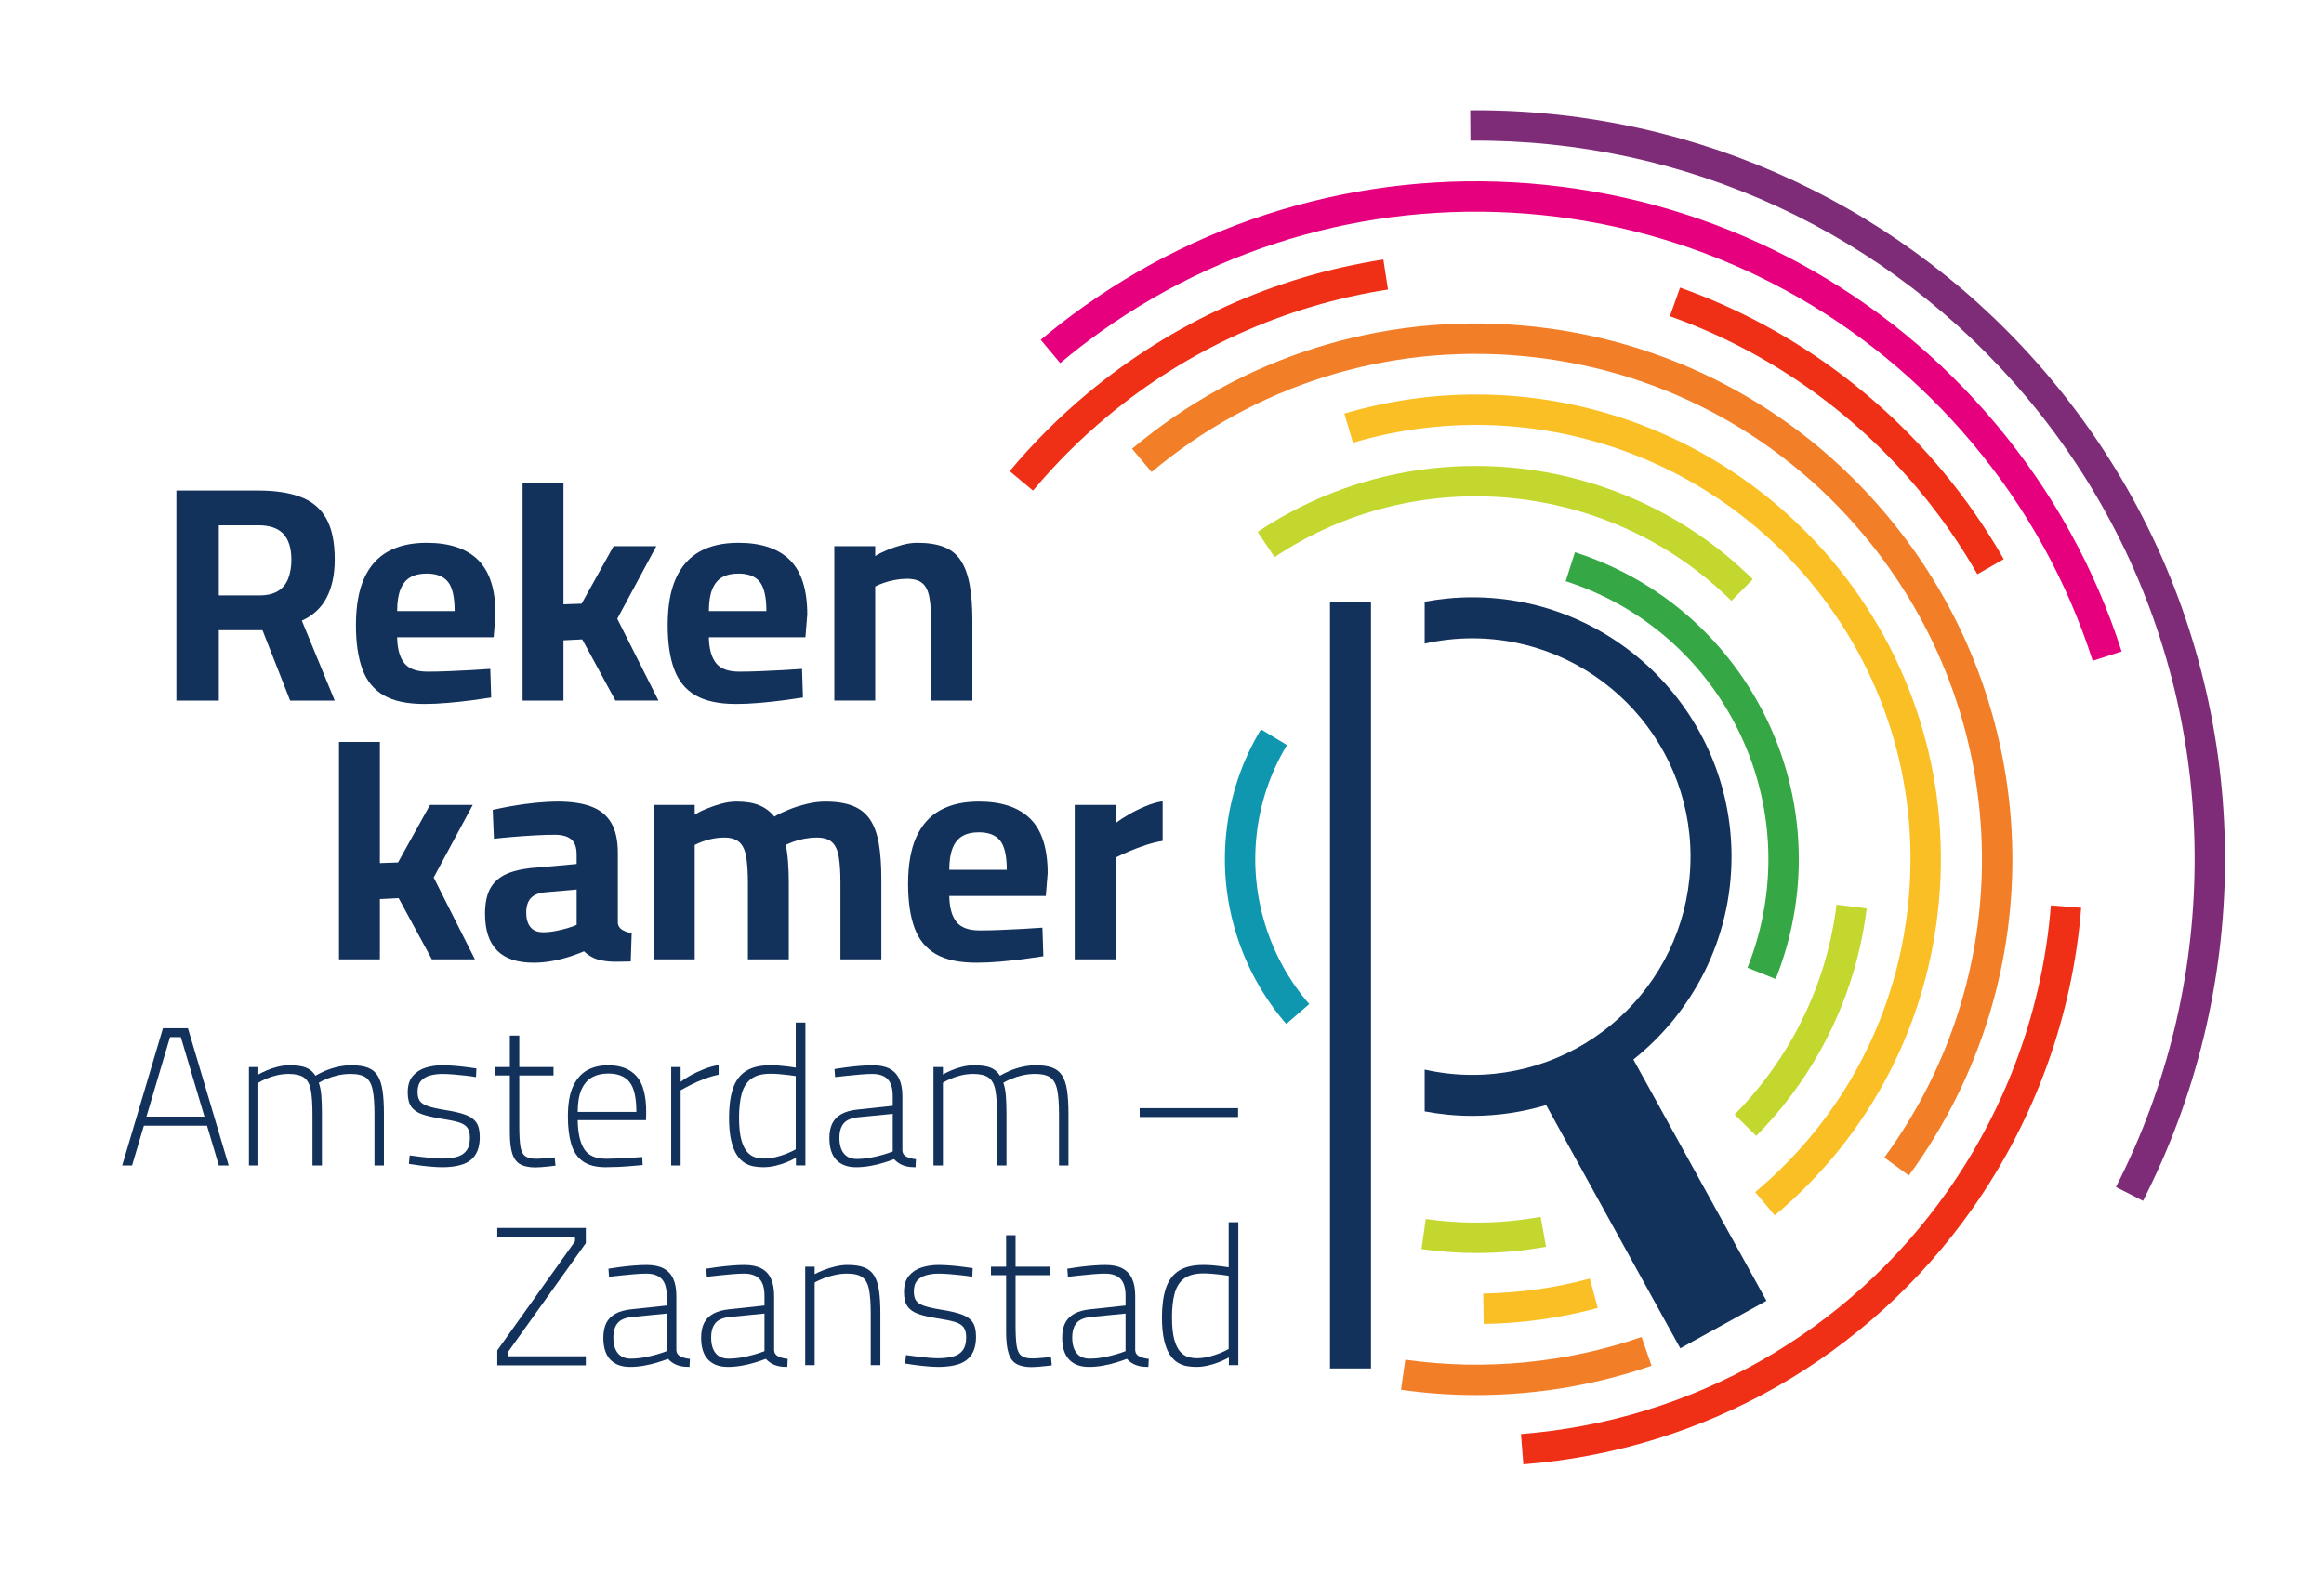 <?xml version="1.0" encoding="UTF-8"?><svg id="logo" xmlns="http://www.w3.org/2000/svg" viewBox="0 0 439.37 297.638"><defs><style>.cls-1{fill:#ef2f16;}.cls-2{fill:#fabf25;}.cls-3{fill:#1097b0;}.cls-4{fill:#c3d72f;}.cls-5{fill:#35a744;}.cls-6{fill:#f27e28;}.cls-7{fill:#12315b;}.cls-8{fill:#7e2b78;}.cls-9{fill:#e6007e;}</style></defs><path class="cls-3" d="M243.181,193.556c-8.608-9.937-12.742-23.13-11.339-36.197.747-6.973,2.953-13.532,6.557-19.495l4.916,2.972c-3.165,5.238-5.104,11.003-5.761,17.136-1.233,11.488,2.4,23.087,9.969,31.823l-4.342,3.762Z"/><path class="cls-5" d="M335.707,185.056l-5.336-2.129c6.16-15.438,5.094-32.628-2.924-47.166-6.828-12.379-17.996-21.577-31.448-25.899l1.758-5.47c14.852,4.772,27.183,14.927,34.721,28.594,8.852,16.049,10.029,35.027,3.229,52.069Z"/><path class="cls-4" d="M279.156,236.848c-3.473,0-6.95-.245-10.414-.734l.805-5.688c7.243,1.025,14.552.887,21.723-.407l1.02,5.653c-4.344.784-8.734,1.177-13.133,1.177Z"/><path class="cls-2" d="M280.507,250.261l-.09-5.744c6.814-.105,13.595-1.057,20.151-2.829l1.498,5.546c-7.016,1.896-14.27,2.915-21.56,3.027Z"/><path class="cls-2" d="M335.534,229.738l-3.691-4.402c16.803-14.089,27.114-33.879,29.033-55.723,1.918-21.844-4.784-43.128-18.874-59.931-21.008-25.054-54.848-35.256-86.212-25.992l-1.627-5.51c33.554-9.913,69.763,1.003,92.241,27.81,15.075,17.979,22.247,40.752,20.194,64.125-2.054,23.373-13.086,44.547-31.064,59.623Z"/><path class="cls-6" d="M279.08,263.701c-4.748,0-9.499-.331-14.207-.997l.805-5.688c14.992,2.121,30.439.64,44.675-4.283l1.877,5.429c-10.62,3.674-21.875,5.54-33.149,5.54Z"/><path class="cls-6" d="M360.882,222.201l-4.635-3.394c26.013-35.539,24.39-83.963-3.949-117.759-16.396-19.553-39.424-31.551-64.844-33.784-25.417-2.233-50.188,5.567-69.74,21.963l-3.691-4.402c20.729-17.382,46.987-25.652,73.935-23.283,26.948,2.367,51.361,15.086,68.743,35.815,30.042,35.828,31.762,87.166,4.182,124.844Z"/><path class="cls-1" d="M195.299,92.739l-4.412-3.679c4.423-5.306,9.38-10.26,14.731-14.724,16.042-13.38,35.377-22.124,55.915-25.286l.875,5.678c-19.506,3.003-37.871,11.309-53.11,24.02-5.087,4.242-9.797,8.95-13.999,13.991Z"/><path class="cls-1" d="M373.833,108.547c-3.185-5.583-6.904-10.938-11.056-15.914-12.505-14.993-28.783-26.355-47.074-32.858l1.924-5.413c19.26,6.847,36.398,18.809,49.562,34.591,4.367,5.235,8.281,10.87,11.634,16.748l-4.99,2.846Z"/><path class="cls-9" d="M395.644,124.904c-4.843-15.06-12.498-28.896-22.752-41.124-19.911-23.746-47.8-38.947-78.527-42.802-30.57-3.834-61.166,3.856-86.163,21.656-2.645,1.883-5.254,3.902-7.756,6l-3.691-4.402c2.618-2.194,5.348-4.306,8.115-6.277,26.175-18.639,58.214-26.691,90.21-22.677,32.171,4.037,61.369,19.951,82.215,44.811,10.733,12.8,18.747,27.287,23.818,43.057l-5.469,1.759Z"/><path class="cls-8" d="M405.153,226.987l-5.115-2.616c19.534-38.185,19.849-83.867.841-122.201-4.771-9.621-10.722-18.713-17.69-27.022-26.134-31.167-64.483-48.885-105.19-48.562l-.043-5.744c.36-.003.721-.004,1.08-.004,42.034,0,81.548,18.41,108.556,50.619,7.26,8.658,13.463,18.133,18.435,28.162,19.812,39.957,19.486,87.572-.872,127.369Z"/><path class="cls-7" d="M333.958,245.883l-25.155-45.607c11.294-8.987,18.554-22.835,18.554-38.356,0-27.026-21.988-49.014-49.014-49.014-3.076,0-6.083.298-9.003.843v7.908c2.9-.648,5.91-1.001,9.003-1.001,22.753,0,41.264,18.511,41.264,41.264s-18.511,41.262-41.264,41.262c-3.093,0-6.103-.353-9.003-1.001v7.908c2.921.545,5.927.843,9.003.843,4.854,0,9.54-.72,13.97-2.04l25.357,45.974,16.287-8.983Z"/><rect class="cls-7" x="251.444" y="113.862" width="7.75" height="144.806"/><path class="cls-4" d="M327.343,113.584c-23.104-22.821-59.432-26.297-86.375-8.267l-3.195-4.774c29.204-19.541,68.57-15.774,93.607,8.955l-4.037,4.087Z"/><path class="cls-4" d="M332.029,214.715l-4.088-4.037c4.309-4.362,8.006-9.254,10.987-14.54,4.387-7.775,7.176-16.232,8.289-25.133l5.701.713c-1.208,9.647-4.231,18.813-8.986,27.243-3.232,5.729-7.237,11.029-11.903,15.754Z"/><path class="cls-1" d="M288.001,276.802l-.449-5.728c32.518-2.549,61.919-19.295,80.666-45.942,11.235-15.968,17.983-34.637,19.517-53.989l5.727.454c-1.614,20.376-8.718,40.031-20.544,56.84-19.736,28.052-50.687,45.68-84.916,48.364Z"/><path class="cls-7" d="M23.104,220.3l7.701-25.929h4.725l7.7,25.929h-1.86l-2.231-7.515h-11.941l-2.232,7.515h-1.86ZM27.68,211.074h10.975l-4.465-15.029h-2.046l-4.464,15.029Z"/><path class="cls-7" d="M47.061,220.3v-18.601h1.786v1.414c.421-.248.948-.508,1.581-.781.632-.272,1.326-.502,2.083-.688.756-.186,1.494-.279,2.214-.279,1.339,0,2.381.148,3.124.446.744.297,1.34.806,1.786,1.525.496-.298,1.104-.601,1.822-.912.72-.31,1.513-.564,2.381-.763.868-.198,1.724-.297,2.567-.297,1.265,0,2.3.148,3.106.446.806.297,1.432.8,1.879,1.506.446.707.756,1.65.93,2.828.173,1.178.261,2.647.261,4.408v9.747h-1.786v-9.635c0-1.958-.111-3.497-.335-4.613-.223-1.116-.65-1.903-1.283-2.362-.633-.458-1.606-.688-2.92-.688-.794,0-1.575.087-2.344.26-.77.174-1.47.391-2.103.651-.632.261-1.147.515-1.544.763.248.67.41,1.513.484,2.53.074,1.017.111,2.158.111,3.422v9.672h-1.786v-9.598c0-1.984-.105-3.534-.315-4.65-.211-1.116-.639-1.903-1.284-2.362-.645-.458-1.612-.688-2.901-.688-.769,0-1.52.087-2.251.26-.731.174-1.401.391-2.009.651-.607.261-1.097.515-1.469.763v15.625h-1.786Z"/><path class="cls-7" d="M83.592,220.635c-.546,0-1.197-.032-1.953-.093-.757-.062-1.52-.143-2.288-.242s-1.45-.198-2.046-.297l.149-1.6c.595.075,1.271.162,2.027.261.756.099,1.493.18,2.213.242.719.062,1.302.093,1.749.093,1.115,0,2.076-.105,2.883-.316.806-.21,1.426-.607,1.86-1.19.434-.583.65-1.407.65-2.474,0-.793-.161-1.414-.483-1.86s-.874-.787-1.655-1.023c-.781-.235-1.904-.465-3.367-.688-1.413-.223-2.585-.496-3.516-.818-.93-.322-1.618-.8-2.064-1.432s-.669-1.531-.669-2.697c0-1.339.321-2.381.967-3.125.645-.744,1.463-1.265,2.455-1.562.992-.298,2.009-.446,3.051-.446.694,0,1.444.031,2.251.093.806.062,1.587.143,2.343.242.757.1,1.396.186,1.916.261l-.074,1.637c-.57-.099-1.234-.192-1.99-.279-.757-.086-1.525-.161-2.307-.223-.781-.062-1.482-.093-2.102-.093-.769,0-1.513.093-2.232.279s-1.302.521-1.748,1.004c-.446.484-.67,1.185-.67,2.102,0,.72.137,1.283.409,1.692s.781.744,1.525,1.004c.744.261,1.811.502,3.199.726,1.612.248,2.902.546,3.869.893.967.348,1.668.837,2.102,1.469s.651,1.544.651,2.734c0,1.438-.285,2.58-.855,3.422-.571.843-1.383,1.438-2.437,1.786-1.055.347-2.325.521-3.813.521Z"/><path class="cls-7" d="M101.225,220.672c-1.166,0-2.102-.186-2.809-.558s-1.222-1.035-1.544-1.99c-.322-.955-.483-2.325-.483-4.111v-10.714h-2.864v-1.6h2.864v-5.952h1.785v5.952h6.474v1.6h-6.474v9.449c0,1.687.068,2.982.205,3.888.136.905.434,1.531.893,1.878.459.348,1.146.521,2.064.521.248,0,.583-.012,1.005-.038.421-.024.861-.062,1.32-.111.459-.049.861-.086,1.209-.112l.149,1.562c-.348.049-.757.099-1.229.149-.471.049-.936.093-1.395.13-.459.037-.85.056-1.172.056Z"/><path class="cls-7" d="M114.505,220.635c-1.836,0-3.273-.372-4.315-1.116-1.041-.744-1.773-1.835-2.194-3.273-.422-1.438-.633-3.174-.633-5.208,0-2.43.335-4.346,1.005-5.748.669-1.401,1.568-2.405,2.696-3.013,1.129-.607,2.438-.911,3.925-.911,2.331,0,4.111.682,5.339,2.046,1.228,1.364,1.841,3.633,1.841,6.808l-.037,1.525h-12.908c.024,2.356.421,4.161,1.19,5.413.769,1.253,2.17,1.879,4.203,1.879.67,0,1.414-.019,2.232-.056.818-.037,1.637-.08,2.455-.13.818-.049,1.525-.099,2.121-.149l.074,1.525c-.596.05-1.309.111-2.14.186-.831.074-1.674.13-2.529.167-.855.038-1.631.056-2.325.056ZM109.223,210.181h11.086c0-2.678-.428-4.557-1.283-5.636-.856-1.079-2.202-1.619-4.037-1.619-1.19,0-2.213.242-3.068.726-.856.484-1.52,1.252-1.99,2.307-.472,1.054-.707,2.461-.707,4.222Z"/><path class="cls-7" d="M126.893,220.3v-18.601h1.786v2.79c.471-.372,1.084-.768,1.841-1.19.757-.421,1.6-.818,2.53-1.19.93-.372,1.865-.632,2.809-.781v1.823c-.868.174-1.762.434-2.679.781-.918.347-1.767.719-2.548,1.116-.781.397-1.433.744-1.953,1.042v14.211h-1.786Z"/><path class="cls-7" d="M144.303,220.635c-.57,0-1.152-.05-1.748-.149-.595-.1-1.172-.316-1.729-.651-.559-.335-1.061-.837-1.507-1.507s-.807-1.581-1.079-2.734c-.273-1.153-.409-2.598-.409-4.334,0-2.157.242-3.974.726-5.45.483-1.475,1.296-2.585,2.437-3.33s2.703-1.116,4.688-1.116c.545,0,1.128.025,1.748.074.62.05,1.203.112,1.749.186.545.074.967.137,1.265.186v-8.519h1.823v27.008h-1.786v-1.451c-.422.248-.974.515-1.655.8-.683.285-1.414.521-2.195.707s-1.557.279-2.325.279ZM144.415,218.998c.744,0,1.493-.093,2.25-.279s1.47-.415,2.14-.688c.669-.273,1.215-.533,1.637-.781v-13.839c-.298-.049-.731-.112-1.302-.186-.571-.074-1.166-.136-1.786-.186-.62-.049-1.166-.074-1.637-.074-1.612,0-2.846.322-3.701.967s-1.451,1.581-1.786,2.809c-.335,1.228-.502,2.734-.502,4.52,0,1.761.143,3.156.428,4.186s.657,1.798,1.116,2.306c.458.509.961.843,1.507,1.004.545.162,1.091.242,1.637.242Z"/><path class="cls-7" d="M161.824,220.635c-1.588,0-2.821-.459-3.701-1.376-.881-.917-1.321-2.294-1.321-4.129,0-1.116.187-2.046.559-2.79s.954-1.333,1.748-1.767c.793-.434,1.811-.712,3.051-.837l6.621-.707v-1.823c0-1.488-.322-2.561-.967-3.218-.646-.657-1.612-.986-2.901-.986-.646,0-1.396.037-2.251.111-.855.075-1.705.155-2.548.242-.844.087-1.588.167-2.232.242l-.111-1.525c.595-.099,1.313-.205,2.157-.316.843-.112,1.711-.205,2.604-.279.893-.074,1.711-.111,2.455-.111,1.314,0,2.381.217,3.199.651.818.434,1.426,1.079,1.822,1.935.396.855.596,1.94.596,3.255v10.305c.05.546.335.937.855,1.172.521.236,1.091.378,1.711.428l-.074,1.525c-.297,0-.595-.013-.893-.038-.298-.025-.576-.068-.837-.13-.261-.062-.515-.143-.763-.242-.298-.124-.576-.279-.837-.465s-.502-.403-.726-.651c-.521.199-1.178.422-1.972.669-.794.249-1.649.453-2.566.614-.918.161-1.811.242-2.679.242ZM161.973,219.072c.818,0,1.649-.075,2.493-.223.843-.149,1.648-.335,2.418-.558.768-.223,1.4-.434,1.896-.632v-7.105l-6.436.632c-1.339.125-2.282.509-2.827,1.153-.546.645-.818,1.562-.818,2.753,0,1.265.279,2.245.837,2.939.559.694,1.37,1.042,2.437,1.042Z"/><path class="cls-7" d="M176.481,220.3v-18.601h1.786v1.414c.421-.248.948-.508,1.581-.781.632-.272,1.326-.502,2.083-.688.756-.186,1.494-.279,2.214-.279,1.339,0,2.381.148,3.124.446.744.297,1.34.806,1.786,1.525.496-.298,1.104-.601,1.822-.912.72-.31,1.513-.564,2.381-.763.868-.198,1.724-.297,2.567-.297,1.265,0,2.3.148,3.106.446.806.297,1.432.8,1.879,1.506.446.707.756,1.65.93,2.828.173,1.178.261,2.647.261,4.408v9.747h-1.786v-9.635c0-1.958-.111-3.497-.335-4.613-.223-1.116-.65-1.903-1.283-2.362-.633-.458-1.606-.688-2.92-.688-.794,0-1.575.087-2.344.26-.77.174-1.47.391-2.103.651-.632.261-1.147.515-1.544.763.248.67.41,1.513.484,2.53.074,1.017.111,2.158.111,3.422v9.672h-1.786v-9.598c0-1.984-.105-3.534-.315-4.65-.211-1.116-.639-1.903-1.284-2.362-.645-.458-1.612-.688-2.901-.688-.769,0-1.52.087-2.251.26-.731.174-1.401.391-2.009.651-.607.261-1.097.515-1.469.763v15.625h-1.786Z"/><path class="cls-7" d="M215.467,211.149v-1.674h18.6v1.674h-18.6Z"/><path class="cls-7" d="M94.015,258.081v-2.827l14.694-20.609v-.818h-14.694v-1.711h16.74v2.865l-14.731,20.609v.781h14.731v1.711h-16.74Z"/><path class="cls-7" d="M119.088,258.379c-1.588,0-2.821-.459-3.701-1.376-.881-.917-1.321-2.294-1.321-4.129,0-1.116.187-2.046.559-2.79s.954-1.333,1.748-1.767c.793-.434,1.811-.712,3.051-.837l6.621-.707v-1.823c0-1.488-.322-2.561-.967-3.218-.646-.657-1.612-.986-2.901-.986-.646,0-1.396.037-2.251.111-.855.075-1.705.155-2.548.242-.844.087-1.588.167-2.232.242l-.111-1.525c.595-.099,1.313-.205,2.157-.316.843-.112,1.711-.205,2.604-.279.893-.074,1.711-.111,2.455-.111,1.314,0,2.381.217,3.199.651.818.434,1.426,1.079,1.822,1.935.396.855.596,1.94.596,3.255v10.305c.05.546.335.937.855,1.172.521.236,1.091.378,1.711.428l-.074,1.525c-.297,0-.595-.013-.893-.038-.298-.025-.576-.068-.837-.13-.261-.062-.515-.143-.763-.242-.298-.124-.576-.279-.837-.465s-.502-.403-.726-.651c-.521.199-1.178.422-1.972.669-.794.249-1.649.453-2.566.614-.918.161-1.811.242-2.679.242ZM119.236,256.816c.818,0,1.649-.075,2.493-.223.843-.149,1.648-.335,2.418-.558.768-.223,1.4-.434,1.896-.632v-7.105l-6.436.632c-1.339.125-2.282.509-2.827,1.153-.546.645-.818,1.562-.818,2.753,0,1.265.279,2.245.837,2.939.559.694,1.37,1.042,2.437,1.042Z"/><path class="cls-7" d="M137.576,258.379c-1.588,0-2.821-.459-3.701-1.376-.881-.917-1.321-2.294-1.321-4.129,0-1.116.187-2.046.559-2.79s.954-1.333,1.748-1.767c.793-.434,1.811-.712,3.051-.837l6.621-.707v-1.823c0-1.488-.322-2.561-.967-3.218-.646-.657-1.612-.986-2.901-.986-.646,0-1.396.037-2.251.111-.855.075-1.705.155-2.548.242-.844.087-1.588.167-2.232.242l-.111-1.525c.595-.099,1.313-.205,2.157-.316.843-.112,1.711-.205,2.604-.279.893-.074,1.711-.111,2.455-.111,1.314,0,2.381.217,3.199.651.818.434,1.426,1.079,1.822,1.935.396.855.596,1.94.596,3.255v10.305c.05.546.335.937.855,1.172.521.236,1.091.378,1.711.428l-.074,1.525c-.297,0-.595-.013-.893-.038-.298-.025-.576-.068-.837-.13-.261-.062-.515-.143-.763-.242-.298-.124-.576-.279-.837-.465s-.502-.403-.726-.651c-.521.199-1.178.422-1.972.669-.794.249-1.649.453-2.566.614-.918.161-1.811.242-2.679.242ZM137.725,256.816c.818,0,1.649-.075,2.493-.223.843-.149,1.648-.335,2.418-.558.768-.223,1.4-.434,1.896-.632v-7.105l-6.436.632c-1.339.125-2.282.509-2.827,1.153-.546.645-.818,1.562-.818,2.753,0,1.265.279,2.245.837,2.939.559.694,1.37,1.042,2.437,1.042Z"/><path class="cls-7" d="M152.232,258.044v-18.601h1.786v1.414c.446-.248,1.017-.508,1.711-.781.694-.272,1.438-.502,2.232-.688.793-.186,1.562-.279,2.306-.279,1.266,0,2.301.155,3.106.465.806.311,1.433.818,1.879,1.525.446.707.756,1.649.93,2.827.174,1.178.261,2.635.261,4.371v9.747h-1.823v-9.635c0-1.958-.105-3.497-.315-4.613-.211-1.116-.633-1.903-1.266-2.362-.632-.458-1.605-.688-2.92-.688-.744,0-1.507.087-2.288.26-.781.174-1.501.391-2.157.651-.657.261-1.209.515-1.655.763v15.625h-1.786Z"/><path class="cls-7" d="M177.418,258.379c-.546,0-1.197-.032-1.953-.093-.757-.062-1.52-.143-2.288-.242s-1.45-.198-2.046-.297l.149-1.6c.595.075,1.271.162,2.027.261.756.099,1.493.18,2.213.242.719.062,1.302.093,1.749.093,1.115,0,2.076-.105,2.883-.316.806-.21,1.426-.607,1.86-1.19.434-.583.65-1.407.65-2.474,0-.793-.161-1.414-.483-1.86s-.874-.787-1.655-1.023c-.781-.235-1.904-.465-3.367-.688-1.413-.223-2.585-.496-3.516-.818-.93-.322-1.618-.8-2.064-1.432s-.669-1.531-.669-2.697c0-1.339.321-2.381.967-3.125.645-.744,1.463-1.265,2.455-1.562.992-.298,2.009-.446,3.051-.446.694,0,1.444.031,2.251.093.806.062,1.587.143,2.343.242.757.1,1.396.186,1.916.261l-.074,1.637c-.57-.099-1.234-.192-1.99-.279-.757-.086-1.525-.161-2.307-.223-.781-.062-1.482-.093-2.102-.093-.769,0-1.513.093-2.232.279s-1.302.521-1.748,1.004c-.446.484-.67,1.185-.67,2.102,0,.72.137,1.283.409,1.692s.781.744,1.525,1.004c.744.261,1.811.502,3.199.726,1.612.248,2.902.546,3.869.893.967.348,1.668.837,2.102,1.469s.651,1.544.651,2.734c0,1.438-.285,2.58-.855,3.422-.571.843-1.383,1.438-2.437,1.786-1.055.347-2.325.521-3.813.521Z"/><path class="cls-7" d="M195.051,258.416c-1.166,0-2.102-.186-2.809-.558s-1.222-1.035-1.544-1.99c-.322-.955-.483-2.325-.483-4.111v-10.714h-2.864v-1.6h2.864v-5.952h1.785v5.952h6.474v1.6h-6.474v9.449c0,1.687.068,2.982.205,3.888.136.905.434,1.531.893,1.878.459.348,1.146.521,2.064.521.248,0,.583-.012,1.005-.038.421-.024.861-.062,1.32-.111.459-.049.861-.086,1.209-.112l.149,1.562c-.348.049-.757.099-1.229.149-.471.049-.936.093-1.395.13-.459.037-.85.056-1.172.056Z"/><path class="cls-7" d="M205.839,258.379c-1.588,0-2.821-.459-3.701-1.376-.881-.917-1.321-2.294-1.321-4.129,0-1.116.187-2.046.559-2.79s.954-1.333,1.748-1.767c.793-.434,1.811-.712,3.051-.837l6.621-.707v-1.823c0-1.488-.322-2.561-.967-3.218-.646-.657-1.612-.986-2.901-.986-.646,0-1.396.037-2.251.111-.855.075-1.705.155-2.548.242-.844.087-1.588.167-2.232.242l-.111-1.525c.595-.099,1.313-.205,2.157-.316.843-.112,1.711-.205,2.604-.279.893-.074,1.711-.111,2.455-.111,1.314,0,2.381.217,3.199.651.818.434,1.426,1.079,1.822,1.935.396.855.596,1.94.596,3.255v10.305c.05.546.335.937.855,1.172.521.236,1.091.378,1.711.428l-.074,1.525c-.297,0-.595-.013-.893-.038-.298-.025-.576-.068-.837-.13-.261-.062-.515-.143-.763-.242-.298-.124-.576-.279-.837-.465s-.502-.403-.726-.651c-.521.199-1.178.422-1.972.669-.794.249-1.649.453-2.566.614-.918.161-1.811.242-2.679.242ZM205.987,256.816c.818,0,1.649-.075,2.493-.223.843-.149,1.648-.335,2.418-.558.768-.223,1.4-.434,1.896-.632v-7.105l-6.436.632c-1.339.125-2.282.509-2.827,1.153-.546.645-.818,1.562-.818,2.753,0,1.265.279,2.245.837,2.939.559.694,1.37,1.042,2.437,1.042Z"/><path class="cls-7" d="M226.149,258.379c-.57,0-1.152-.05-1.748-.149-.595-.1-1.172-.316-1.729-.651-.559-.335-1.061-.837-1.507-1.507s-.807-1.581-1.079-2.734c-.273-1.153-.409-2.598-.409-4.334,0-2.157.242-3.974.726-5.45.483-1.475,1.296-2.585,2.437-3.33s2.703-1.116,4.688-1.116c.545,0,1.128.025,1.748.074.62.05,1.203.112,1.749.186.545.074.967.137,1.265.186v-8.519h1.823v27.008h-1.786v-1.451c-.422.248-.974.515-1.655.8-.683.285-1.414.521-2.195.707s-1.557.279-2.325.279ZM226.262,256.741c.744,0,1.493-.093,2.25-.279s1.47-.415,2.14-.688c.669-.273,1.215-.533,1.637-.781v-13.839c-.298-.049-.731-.112-1.302-.186-.571-.074-1.166-.136-1.786-.186-.62-.049-1.166-.074-1.637-.074-1.612,0-2.846.322-3.701.967s-1.451,1.581-1.786,2.809c-.335,1.228-.502,2.734-.502,4.52,0,1.761.143,3.156.428,4.186s.657,1.798,1.116,2.306c.458.509.961.843,1.507,1.004.545.162,1.091.242,1.637.242Z"/><path class="cls-7" d="M33.347,132.426v-39.7h15.52c3.177,0,5.842.407,7.992,1.221,2.151.813,3.759,2.17,4.825,4.069,1.064,1.899,1.598,4.476,1.598,7.73,0,2.868-.514,5.281-1.54,7.237-1.027,1.958-2.587,3.4-4.679,4.331l6.219,15.113h-8.428l-5.231-13.311h-8.254v13.311h-8.021ZM41.368,112.547h7.673c1.472,0,2.653-.28,3.545-.843.892-.561,1.531-1.356,1.919-2.383.387-1.026.581-2.199.581-3.517,0-2.169-.504-3.797-1.512-4.882-1.008-1.084-2.577-1.627-4.708-1.627h-7.498v13.252Z"/><path class="cls-7" d="M80.197,133.065c-3.218,0-5.765-.543-7.645-1.627s-3.226-2.732-4.039-4.94c-.814-2.209-1.221-4.979-1.221-8.312,0-3.604.513-6.548,1.54-8.835,1.026-2.286,2.528-3.981,4.505-5.086s4.418-1.657,7.324-1.657c4.301,0,7.546,1.085,9.736,3.255,2.188,2.171,3.284,5.6,3.284,10.289l-.35,4.301h-18.251c.038,2.171.483,3.798,1.337,4.883.852,1.085,2.324,1.627,4.417,1.627,1.201,0,2.519-.029,3.953-.087,1.433-.058,2.857-.125,4.272-.203,1.414-.077,2.624-.154,3.633-.232l.174,5.406c-.969.155-2.189.33-3.662.523s-2.993.358-4.562.494c-1.569.135-3.052.203-4.446.203ZM75.082,115.511h10.869c0-2.635-.417-4.476-1.25-5.522-.833-1.046-2.18-1.569-4.039-1.569-1.241,0-2.268.232-3.081.698-.813.465-1.434,1.221-1.86,2.267-.427,1.046-.639,2.422-.639,4.127Z"/><path class="cls-7" d="M98.797,132.426v-41.095h7.73v22.902l3.43-.117,6.045-10.87h8.08l-7.383,13.718,7.789,15.461h-8.138l-6.277-11.567-3.546.175v11.393h-7.73Z"/><path class="cls-7" d="M139.137,133.065c-3.218,0-5.765-.543-7.645-1.627s-3.226-2.732-4.039-4.94c-.814-2.209-1.221-4.979-1.221-8.312,0-3.604.513-6.548,1.54-8.835,1.026-2.286,2.528-3.981,4.505-5.086s4.418-1.657,7.324-1.657c4.301,0,7.546,1.085,9.736,3.255,2.188,2.171,3.284,5.6,3.284,10.289l-.35,4.301h-18.251c.038,2.171.483,3.798,1.337,4.883.852,1.085,2.324,1.627,4.417,1.627,1.201,0,2.519-.029,3.953-.087,1.433-.058,2.857-.125,4.272-.203,1.414-.077,2.624-.154,3.633-.232l.174,5.406c-.969.155-2.189.33-3.662.523s-2.993.358-4.562.494c-1.569.135-3.052.203-4.446.203ZM134.022,115.511h10.869c0-2.635-.417-4.476-1.25-5.522-.833-1.046-2.18-1.569-4.039-1.569-1.241,0-2.268.232-3.081.698-.813.465-1.434,1.221-1.86,2.267-.427,1.046-.639,2.422-.639,4.127Z"/><path class="cls-7" d="M157.736,132.426v-29.18h7.73v1.86c.619-.387,1.375-.765,2.267-1.133.892-.368,1.831-.688,2.819-.959.988-.271,1.947-.407,2.877-.407,2.015,0,3.691.262,5.028.785s2.393,1.366,3.168,2.528c.774,1.163,1.337,2.684,1.686,4.563.349,1.88.523,4.156.523,6.83v15.113h-7.789v-14.706c0-2.014-.116-3.633-.349-4.854s-.679-2.102-1.337-2.645c-.659-.542-1.628-.814-2.906-.814-.698,0-1.425.068-2.18.204-.756.136-1.474.319-2.151.552-.678.232-1.23.465-1.656.697v21.565h-7.73Z"/><path class="cls-7" d="M64.088,181.336v-41.095h7.73v22.902l3.43-.117,6.045-10.87h8.08l-7.383,13.718,7.789,15.461h-8.138l-6.277-11.567-3.546.175v11.393h-7.73Z"/><path class="cls-7" d="M100.824,181.975c-3.022,0-5.3-.765-6.83-2.296-1.531-1.53-2.296-3.845-2.296-6.946,0-2.17.387-3.866,1.163-5.086.774-1.22,1.927-2.111,3.458-2.674,1.53-.561,3.4-.901,5.609-1.017l7.092-.639v-1.744c0-1.395-.35-2.373-1.047-2.935-.697-.562-1.725-.843-3.081-.843-1.085,0-2.335.039-3.749.116-1.415.078-2.81.174-4.185.291-1.376.116-2.567.232-3.575.349l-.232-5.464c1.008-.232,2.218-.474,3.633-.727,1.414-.251,2.896-.455,4.447-.61,1.549-.154,2.983-.232,4.301-.232,2.479,0,4.553.311,6.22.93,1.666.62,2.926,1.637,3.778,3.051.852,1.415,1.278,3.323,1.278,5.726v13.311c.077.543.368.959.872,1.25.503.291,1.085.494,1.744.61l-.175,5.348c-.62,0-1.23.009-1.831.029-.601.019-1.172.019-1.715,0-.543-.02-1.026-.068-1.453-.146-.892-.116-1.656-.349-2.296-.697-.639-.349-1.153-.717-1.54-1.104-.62.271-1.453.581-2.499.93-1.047.349-2.18.639-3.4.872-1.221.232-2.452.349-3.691.349ZM102.685,176.221c.735,0,1.511-.077,2.325-.232.813-.154,1.578-.339,2.296-.552.716-.212,1.287-.416,1.715-.61v-6.685l-5.93.523c-1.278.116-2.199.494-2.761,1.133-.562.639-.843,1.541-.843,2.703s.262,2.074.785,2.732c.522.66,1.326.988,2.412.988Z"/><path class="cls-7" d="M123.609,181.336v-29.18h7.73v1.86c.581-.387,1.317-.765,2.209-1.133.891-.368,1.831-.688,2.819-.959.987-.271,1.947-.407,2.877-.407,1.782,0,3.235.243,4.359.727,1.123.485,2.054,1.191,2.79,2.122.697-.426,1.569-.852,2.616-1.279,1.046-.426,2.188-.794,3.429-1.104,1.24-.31,2.441-.465,3.604-.465,2.13,0,3.884.282,5.26.843,1.375.562,2.451,1.434,3.227,2.616.774,1.183,1.316,2.694,1.627,4.534.311,1.841.466,4.06.466,6.656v15.171h-7.731v-14.474c0-2.014-.107-3.652-.319-4.912-.214-1.259-.64-2.18-1.279-2.761-.639-.582-1.598-.872-2.877-.872-.697,0-1.434.068-2.209.204-.775.136-1.482.319-2.121.552-.64.232-1.153.446-1.541.639.193.814.339,1.86.437,3.139.096,1.279.146,2.616.146,4.011v14.474h-7.731v-14.357c0-2.053-.107-3.72-.319-4.999-.214-1.279-.649-2.209-1.308-2.79-.66-.582-1.608-.872-2.849-.872-.697,0-1.405.068-2.121.204-.718.136-1.376.319-1.977.552-.602.232-1.096.446-1.482.639v21.623h-7.73Z"/><path class="cls-7" d="M184.584,181.975c-3.218,0-5.765-.543-7.645-1.627s-3.226-2.732-4.039-4.94c-.814-2.209-1.221-4.979-1.221-8.312,0-3.604.513-6.548,1.54-8.835,1.026-2.286,2.528-3.981,4.505-5.086s4.418-1.657,7.324-1.657c4.301,0,7.546,1.085,9.736,3.255,2.188,2.171,3.284,5.6,3.284,10.289l-.35,4.301h-18.251c.038,2.171.483,3.798,1.337,4.883.852,1.085,2.324,1.627,4.417,1.627,1.201,0,2.519-.029,3.953-.087,1.433-.058,2.857-.125,4.272-.203,1.414-.077,2.624-.154,3.633-.232l.174,5.406c-.969.155-2.189.33-3.662.523s-2.993.358-4.562.494c-1.569.135-3.052.203-4.446.203ZM179.469,164.422h10.869c0-2.635-.417-4.476-1.25-5.522-.833-1.046-2.18-1.569-4.039-1.569-1.241,0-2.268.232-3.081.698-.813.465-1.434,1.221-1.86,2.267-.427,1.046-.639,2.422-.639,4.127Z"/><path class="cls-7" d="M203.184,181.336v-29.18h7.73v3.43c.658-.503,1.473-1.036,2.441-1.599.968-.561,2.024-1.084,3.168-1.569,1.143-.484,2.237-.804,3.284-.959v7.498c-1.009.156-2.073.417-3.197.785-1.124.369-2.18.766-3.168,1.191-.988.427-1.831.814-2.528,1.163v19.24h-7.73Z"/></svg>